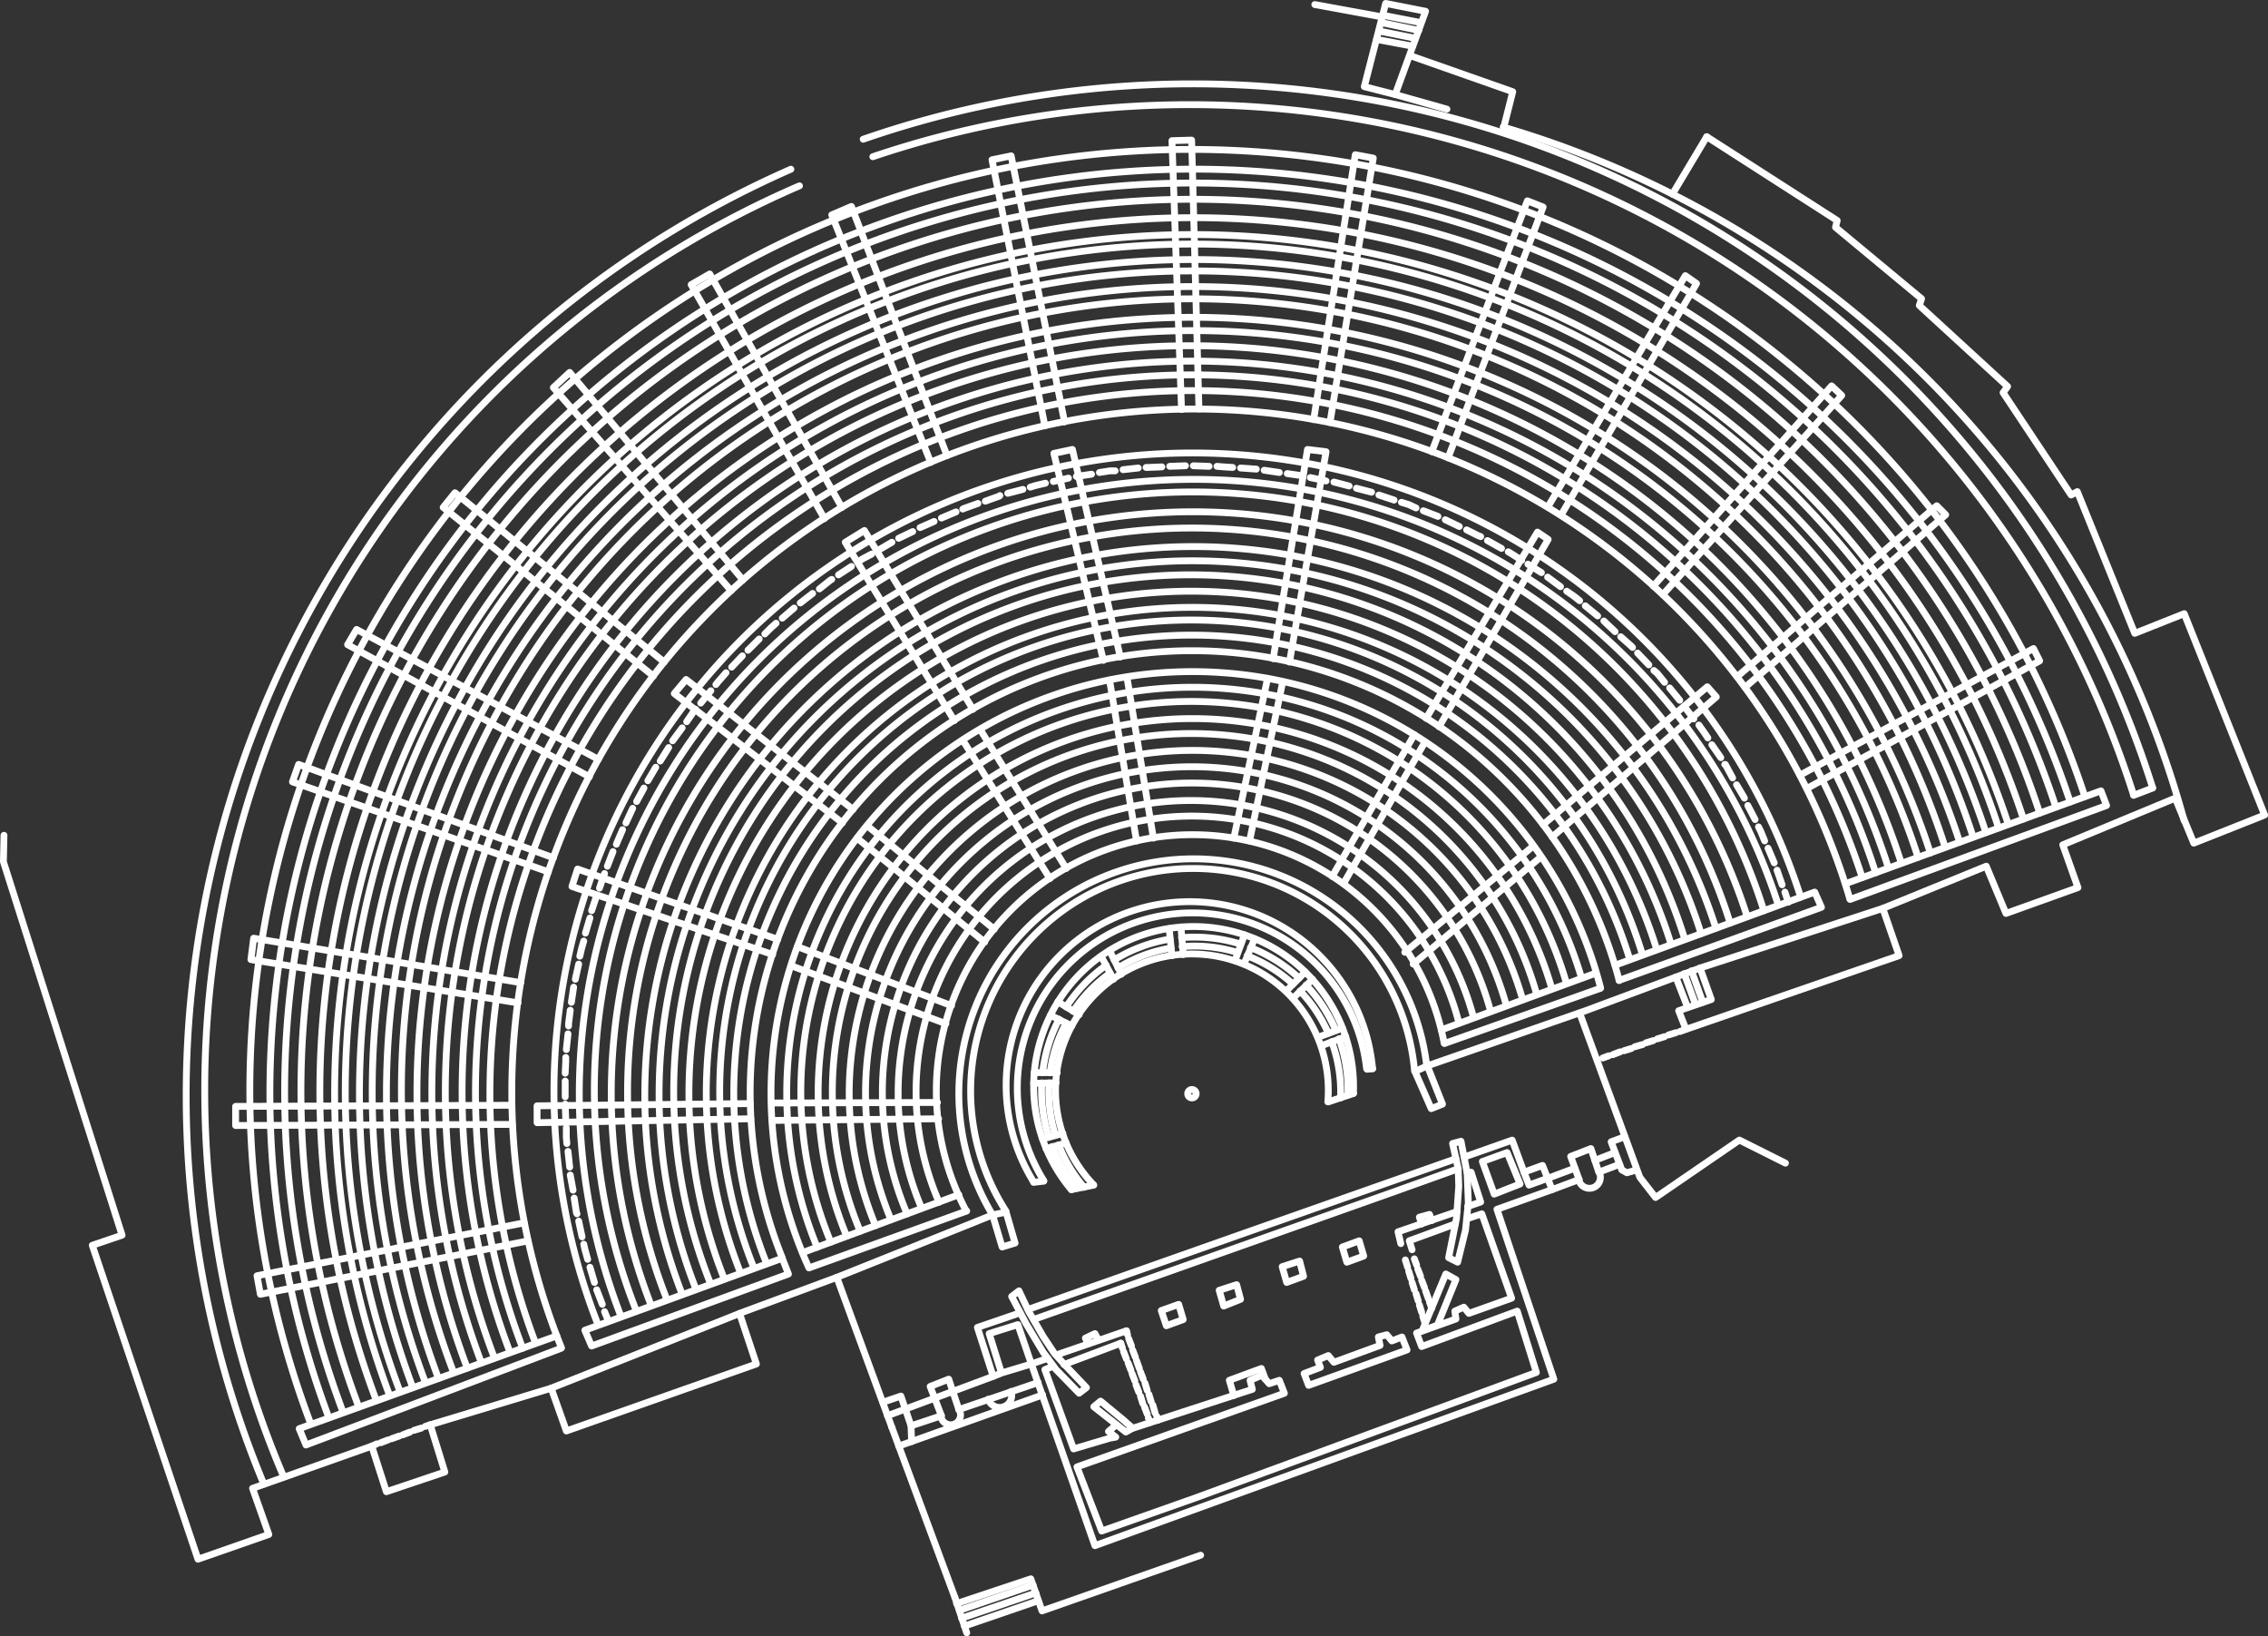 <?xml version="1.0" encoding="UTF-8"?>
<svg xmlns="http://www.w3.org/2000/svg" xmlns:xlink="http://www.w3.org/1999/xlink" width="165.9" height="119.666" viewBox="0 0 165.9 119.666">
  <rect x="0" y="0" width="165.9" height="119.666" fill="#333333" stroke="none"/>
  <defs>
    <clipPath id="a">
      <rect width="165.9" height="119.666" fill="none" stroke="#fff" stroke-width="1"></rect>
    </clipPath>
  </defs>
  <line y1="0.165" x2="0.37" transform="translate(27.193 105.594)" fill="none" stroke="#fff" stroke-linecap="round" stroke-linejoin="round" stroke-width="0.5"></line>
  <line y1="0.206" x2="0.535" transform="translate(27.851 105.307)" fill="none" stroke="#fff" stroke-linecap="round" stroke-linejoin="round" stroke-width="0.5"></line>
  <line y1="0.206" x2="0.576" transform="translate(28.633 105.019)" fill="none" stroke="#fff" stroke-linecap="round" stroke-linejoin="round" stroke-width="0.5"></line>
  <line y1="0.206" x2="0.535" transform="translate(29.455 104.731)" fill="none" stroke="#fff" stroke-linecap="round" stroke-linejoin="round" stroke-width="0.5"></line>
  <line y1="0.165" x2="0.535" transform="translate(30.278 104.443)" fill="none" stroke="#fff" stroke-linecap="round" stroke-linejoin="round" stroke-width="0.5"></line>
  <line y1="0.123" x2="0.37" transform="translate(31.101 104.197)" fill="none" stroke="#fff" stroke-linecap="round" stroke-linejoin="round" stroke-width="0.5"></line>
  <path d="M41.055,98.6,22.38,105.677l-.494-1.193L40.726,97.7" fill="none" stroke="#fff" stroke-linecap="round" stroke-linejoin="round" stroke-width="0.5"></path>
  <g clip-path="url(#a)">
    <path d="M61.211,93.419l-7.116,2.633,1.234,3.7-13.9,4.9-1.11-3.127L31.471,104.2l1.069,3.455-4.277,1.44-1.07-3.332-8.72,3.085,1.192,3.373-5.182,1.81L6.749,91.074l2.18-.74L.25,63.021l.041-1.933" fill="none" stroke="#fff" stroke-linecap="round" stroke-linejoin="round" stroke-width="0.5"></path>
  </g>
  <line y1="5.43" x2="13.698" transform="translate(40.315 96.093)" fill="none" stroke="#fff" stroke-linecap="round" stroke-linejoin="round" stroke-width="0.5"></line>
  <path d="M42.7,90.992l.082.37.206.741" fill="none" stroke="#fff" stroke-linecap="round" stroke-linejoin="round" stroke-width="0.5"></path>
  <line x2="0.329" y2="1.111" transform="translate(43.153 92.679)" fill="none" stroke="#fff" stroke-linecap="round" stroke-linejoin="round" stroke-width="0.5"></line>
  <line x2="0.411" y2="1.069" transform="translate(43.646 94.324)" fill="none" stroke="#fff" stroke-linecap="round" stroke-linejoin="round" stroke-width="0.5"></line>
  <line x2="0.288" y2="0.699" transform="translate(44.222 95.928)" fill="none" stroke="#fff" stroke-linecap="round" stroke-linejoin="round" stroke-width="0.5"></line>
  <path d="M42.783,97.286l14.438-5.265.453,1.152-14.4,5.265-.494-1.152" fill="none" stroke="#fff" stroke-linecap="round" stroke-linejoin="round" stroke-width="0.5"></path>
  <path d="M79.6,98.273l-.206-.411.7-.329.246.452" fill="none" stroke="#fff" stroke-linecap="round" stroke-linejoin="round" stroke-width="0.5"></path>
  <line x2="0.082" y2="0.288" transform="translate(82.395 97.327)" fill="none" stroke="#fff" stroke-linecap="round" stroke-linejoin="round" stroke-width="0.5"></line>
  <line x1="4.031" y1="10.983" transform="translate(61.211 93.419)" fill="none" stroke="#fff" stroke-linecap="round" stroke-linejoin="round" stroke-width="0.5"></line>
  <g clip-path="url(#a)">
    <line x1="0.864" y1="2.591" transform="translate(69.849 116.825)" fill="none" stroke="#fff" stroke-linecap="round" stroke-linejoin="round" stroke-width="0.5"></line>
  </g>
  <line x1="4.607" y1="12.423" transform="translate(65.242 104.402)" fill="none" stroke="#fff" stroke-linecap="round" stroke-linejoin="round" stroke-width="0.5"></line>
  <path d="M77.048,99.918l-.617.247,2.1,5.8,2.632-.782.453-.082-.535-.411.576-.494" fill="none" stroke="#fff" stroke-linecap="round" stroke-linejoin="round" stroke-width="0.5"></path>
  <line y1="1.769" x2="5.142" transform="translate(77.253 97.327)" fill="none" stroke="#fff" stroke-linecap="round" stroke-linejoin="round" stroke-width="0.5"></line>
  <line y1="1.563" x2="4.155" transform="translate(77.829 98.232)" fill="none" stroke="#fff" stroke-linecap="round" stroke-linejoin="round" stroke-width="0.5"></line>
  <path d="M74.621,96.011,71.495,97.08l1.152,3.579" fill="none" stroke="#fff" stroke-linecap="round" stroke-linejoin="round" stroke-width="0.5"></path>
  <path d="M64.913,103.538l7.733-2.879.617-.247,2.18-.658-.987-2.88-2.1.658.9,2.88" fill="none" stroke="#fff" stroke-linecap="round" stroke-linejoin="round" stroke-width="0.5"></path>
  <line y1="0.74" x2="2.221" transform="translate(66.641 103.539)" fill="none" stroke="#fff" stroke-linecap="round" stroke-linejoin="round" stroke-width="0.5"></line>
  <line y1="1.974" x2="5.8" transform="translate(70.137 101.112)" fill="none" stroke="#fff" stroke-linecap="round" stroke-linejoin="round" stroke-width="0.5"></line>
  <line x1="10.53" y2="3.743" transform="translate(65.736 102.016)" fill="none" stroke="#fff" stroke-linecap="round" stroke-linejoin="round" stroke-width="0.5"></line>
  <path d="M64.584,102.551,65.9,102.1l.741,2.18.041,1.151" fill="none" stroke="#fff" stroke-linecap="round" stroke-linejoin="round" stroke-width="0.5"></path>
  <line y1="1.851" x2="5.389" transform="translate(70.178 115.92)" fill="none" stroke="#fff" stroke-linecap="round" stroke-linejoin="round" stroke-width="0.5"></line>
  <line y1="1.851" x2="5.43" transform="translate(70.343 116.495)" fill="none" stroke="#fff" stroke-linecap="round" stroke-linejoin="round" stroke-width="0.5"></line>
  <g clip-path="url(#a)">
    <line y1="1.851" x2="5.389" transform="translate(70.548 117.071)" fill="none" stroke="#fff" stroke-linecap="round" stroke-linejoin="round" stroke-width="0.5"></line>
  </g>
  <path d="M68.862,103.538l-.823-2.139,1.358-.535.74,2.222" fill="none" stroke="#fff" stroke-linecap="round" stroke-linejoin="round" stroke-width="0.5"></path>
  <g clip-path="url(#a)">
    <path d="M72.285,102.331a.884.884,0,0,0,1.675-.567" fill="none" stroke="#fff" stroke-linecap="round" stroke-linejoin="round" stroke-width="0.5"></path>
    <path d="M68.821,103.5a.72.72,0,1,0,1.3-.445" fill="none" stroke="#fff" stroke-linecap="round" stroke-linejoin="round" stroke-width="0.5"></path>
    <path d="M74.538,94.406,74,94.817l1.07,2.016,1.234,2.057.946,1.275,1.686,1.727.535-.411L77.87,99.8l-.741-.823-.822-1.234-1.07-1.851-.7-1.481" fill="none" stroke="#fff" stroke-linecap="round" stroke-linejoin="round" stroke-width="0.5"></path>
    <line x2="0.123" y2="0.37" transform="translate(81.984 98.232)" fill="none" stroke="#fff" stroke-linecap="round" stroke-linejoin="round" stroke-width="0.5"></line>
    <line x2="0.206" y2="0.535" transform="translate(82.189 98.849)" fill="none" stroke="#fff" stroke-linecap="round" stroke-linejoin="round" stroke-width="0.5"></line>
    <line x2="0.206" y2="0.535" transform="translate(82.518 99.672)" fill="none" stroke="#fff" stroke-linecap="round" stroke-linejoin="round" stroke-width="0.5"></line>
    <line x2="0.206" y2="0.535" transform="translate(82.806 100.453)" fill="none" stroke="#fff" stroke-linecap="round" stroke-linejoin="round" stroke-width="0.5"></line>
    <line x2="0.206" y2="0.535" transform="translate(83.094 101.276)" fill="none" stroke="#fff" stroke-linecap="round" stroke-linejoin="round" stroke-width="0.5"></line>
    <line x2="0.165" y2="0.535" transform="translate(83.423 102.099)" fill="none" stroke="#fff" stroke-linecap="round" stroke-linejoin="round" stroke-width="0.5"></line>
    <line x2="0.206" y2="0.535" transform="translate(83.711 102.88)" fill="none" stroke="#fff" stroke-linecap="round" stroke-linejoin="round" stroke-width="0.5"></line>
    <line x2="0.123" y2="0.329" transform="translate(83.999 103.703)" fill="none" stroke="#fff" stroke-linecap="round" stroke-linejoin="round" stroke-width="0.5"></line>
    <line x2="0.206" y2="0.535" transform="translate(82.56 97.903)" fill="none" stroke="#fff" stroke-linecap="round" stroke-linejoin="round" stroke-width="0.5"></line>
    <line x2="0.206" y2="0.535" transform="translate(82.847 98.726)" fill="none" stroke="#fff" stroke-linecap="round" stroke-linejoin="round" stroke-width="0.5"></line>
    <line x2="0.206" y2="0.576" transform="translate(83.135 99.507)" fill="none" stroke="#fff" stroke-linecap="round" stroke-linejoin="round" stroke-width="0.5"></line>
    <line x2="0.206" y2="0.535" transform="translate(83.423 100.33)" fill="none" stroke="#fff" stroke-linecap="round" stroke-linejoin="round" stroke-width="0.5"></line>
    <line x2="0.165" y2="0.535" transform="translate(83.752 101.152)" fill="none" stroke="#fff" stroke-linecap="round" stroke-linejoin="round" stroke-width="0.5"></line>
    <line x2="0.165" y2="0.535" transform="translate(84.04 101.975)" fill="none" stroke="#fff" stroke-linecap="round" stroke-linejoin="round" stroke-width="0.5"></line>
    <line x2="0.165" y2="0.576" transform="translate(84.328 102.757)" fill="none" stroke="#fff" stroke-linecap="round" stroke-linejoin="round" stroke-width="0.5"></line>
    <line x2="0.082" y2="0.288" transform="translate(84.616 103.579)" fill="none" stroke="#fff" stroke-linecap="round" stroke-linejoin="round" stroke-width="0.5"></line>
    <path d="M80.009,102.88l.494-.411,1.645,1.357.7.617-.493.288-2.345-1.851" fill="none" stroke="#fff" stroke-linecap="round" stroke-linejoin="round" stroke-width="0.5"></path>
    <path d="M57.852,12.376A73.98,73.98,0,0,0,19.3,108.541" fill="none" stroke="#fff" stroke-linecap="round" stroke-linejoin="round" stroke-width="0.5"></path>
    <line y1="0.329" x2="1.645" transform="translate(78.364 86.673)" fill="none" stroke="#fff" stroke-linecap="round" stroke-linejoin="round" stroke-width="0.5"></line>
    <line y1="0.082" x2="0.74" transform="translate(75.608 86.385)" fill="none" stroke="#fff" stroke-linecap="round" stroke-linejoin="round" stroke-width="0.5"></line>
    <line y1="4.566" x2="11.394" transform="translate(61.211 88.853)" fill="none" stroke="#fff" stroke-linecap="round" stroke-linejoin="round" stroke-width="0.5"></line>
    <path d="M72.605,88.853l.7,2.345.946-.288-.658-2.263-.987.206" fill="none" stroke="#fff" stroke-linecap="round" stroke-linejoin="round" stroke-width="0.5"></path>
    <line y1="0.411" x2="1.481" transform="translate(76.266 82.889)" fill="none" stroke="#fff" stroke-linecap="round" stroke-linejoin="round" stroke-width="0.5"></line>
    <line y1="0.411" x2="1.481" transform="translate(76.513 83.589)" fill="none" stroke="#fff" stroke-linecap="round" stroke-linejoin="round" stroke-width="0.5"></line>
    <path d="M77.442,83.73a10.693,10.693,0,0,0,1.858,3.1" fill="none" stroke="#fff" stroke-linecap="round" stroke-linejoin="round" stroke-width="0.5"></path>
    <path d="M76.966,83.856a11.208,11.208,0,0,0,1.808,3.052" fill="none" stroke="#fff" stroke-linecap="round" stroke-linejoin="round" stroke-width="0.5"></path>
    <line x2="1.687" transform="translate(75.649 78.446)" fill="none" stroke="#fff" stroke-linecap="round" stroke-linejoin="round" stroke-width="0.5"></line>
    <line y1="0.041" x2="1.645" transform="translate(75.608 79.187)" fill="none" stroke="#fff" stroke-linecap="round" stroke-linejoin="round" stroke-width="0.5"></line>
    <path d="M76.2,79.2a11.2,11.2,0,0,0,.52,3.958" fill="none" stroke="#fff" stroke-linecap="round" stroke-linejoin="round" stroke-width="0.5"></path>
    <path d="M76.739,79.2a10.652,10.652,0,0,0,.463,3.837" fill="none" stroke="#fff" stroke-linecap="round" stroke-linejoin="round" stroke-width="0.5"></path>
    <line x2="1.563" y2="0.946" transform="translate(77.377 73.264)" fill="none" stroke="#fff" stroke-linecap="round" stroke-linejoin="round" stroke-width="0.5"></line>
    <line x2="1.563" y2="0.782" transform="translate(76.842 74.251)" fill="none" stroke="#fff" stroke-linecap="round" stroke-linejoin="round" stroke-width="0.5"></line>
    <path d="M77.464,74.541a11.209,11.209,0,0,0-1.2,3.9" fill="none" stroke="#fff" stroke-linecap="round" stroke-linejoin="round" stroke-width="0.5"></path>
    <path d="M77.982,74.828a10.669,10.669,0,0,0-1.17,3.629" fill="none" stroke="#fff" stroke-linecap="round" stroke-linejoin="round" stroke-width="0.5"></path>
    <line x2="0.864" y2="1.728" transform="translate(81.161 69.52)" fill="none" stroke="#fff" stroke-linecap="round" stroke-linejoin="round" stroke-width="0.5"></line>
    <line x2="0.905" y2="1.686" transform="translate(80.544 69.932)" fill="none" stroke="#fff" stroke-linecap="round" stroke-linejoin="round" stroke-width="0.5"></line>
    <path d="M80.916,70.593a11.222,11.222,0,0,0-2.926,3.046" fill="none" stroke="#fff" stroke-linecap="round" stroke-linejoin="round" stroke-width="0.5"></path>
    <path d="M81.2,71.169a10.662,10.662,0,0,0-2.7,2.794" fill="none" stroke="#fff" stroke-linecap="round" stroke-linejoin="round" stroke-width="0.5"></path>
    <path d="M85.585,68.68A11.2,11.2,0,0,0,81.5,70.207" fill="none" stroke="#fff" stroke-linecap="round" stroke-linejoin="round" stroke-width="0.5"></path>
    <line y1="4.155" x2="11.518" transform="translate(59.195 88.565)" fill="none" stroke="#fff" stroke-linecap="round" stroke-linejoin="round" stroke-width="0.5"></line>
    <line y1="4.237" x2="11.435" transform="translate(58.702 87.372)" fill="none" stroke="#fff" stroke-linecap="round" stroke-linejoin="round" stroke-width="0.5"></line>
    <line y1="0.041" x2="12.135" transform="translate(56.439 80.627)" fill="none" stroke="#fff" stroke-linecap="round" stroke-linejoin="round" stroke-width="0.5"></line>
    <line y1="0.123" x2="12.176" transform="translate(56.48 81.82)" fill="none" stroke="#fff" stroke-linecap="round" stroke-linejoin="round" stroke-width="0.5"></line>
    <line x2="11.271" y2="4.319" transform="translate(58.331 69.232)" fill="none" stroke="#fff" stroke-linecap="round" stroke-linejoin="round" stroke-width="0.5"></line>
    <line x2="11.312" y2="4.237" transform="translate(57.879 70.631)" fill="none" stroke="#fff" stroke-linecap="round" stroke-linejoin="round" stroke-width="0.5"></line>
    <line x2="9.296" y2="7.569" transform="translate(63.432 60.389)" fill="none" stroke="#fff" stroke-linecap="round" stroke-linejoin="round" stroke-width="0.5"></line>
    <line x2="9.337" y2="7.61" transform="translate(62.692 61.293)" fill="none" stroke="#fff" stroke-linecap="round" stroke-linejoin="round" stroke-width="0.5"></line>
    <line x2="6.294" y2="10.16" transform="translate(71.7 53.354)" fill="none" stroke="#fff" stroke-linecap="round" stroke-linejoin="round" stroke-width="0.5"></line>
    <line x2="6.376" y2="10.119" transform="translate(70.425 54.136)" fill="none" stroke="#fff" stroke-linecap="round" stroke-linejoin="round" stroke-width="0.5"></line>
    <line x2="1.933" y2="11.764" transform="translate(82.436 49.529)" fill="none" stroke="#fff" stroke-linecap="round" stroke-linejoin="round" stroke-width="0.5"></line>
    <line x2="1.974" y2="11.764" transform="translate(81.161 49.735)" fill="none" stroke="#fff" stroke-linecap="round" stroke-linejoin="round" stroke-width="0.5"></line>
    <path d="M58.478,13.591a72.045,72.045,0,0,0-37.723,94.422" fill="none" stroke="#fff" stroke-linecap="round" stroke-linejoin="round" stroke-width="0.5"></path>
    <path d="M84.986,34.145l-1.028.041h-.124" fill="none" stroke="#fff" stroke-linecap="round" stroke-linejoin="round" stroke-width="0.5"></path>
    <line x1="1.111" y2="0.123" transform="translate(82.148 34.227)" fill="none" stroke="#fff" stroke-linecap="round" stroke-linejoin="round" stroke-width="0.5"></line>
    <path d="M81.572,34.433H81.2l-.782.123" fill="none" stroke="#fff" stroke-linecap="round" stroke-linejoin="round" stroke-width="0.5"></path>
    <line x1="1.111" y2="0.165" transform="translate(78.734 34.68)" fill="none" stroke="#fff" stroke-linecap="round" stroke-linejoin="round" stroke-width="0.5"></line>
    <line x1="1.111" y2="0.247" transform="translate(77.047 34.968)" fill="none" stroke="#fff" stroke-linecap="round" stroke-linejoin="round" stroke-width="0.5"></line>
    <path d="M76.472,35.338l-.7.165-.412.123" fill="none" stroke="#fff" stroke-linecap="round" stroke-linejoin="round" stroke-width="0.5"></path>
    <line x1="1.111" y2="0.288" transform="translate(73.715 35.79)" fill="none" stroke="#fff" stroke-linecap="round" stroke-linejoin="round" stroke-width="0.5"></line>
    <path d="M73.14,36.243l-.041.041-1.028.37" fill="none" stroke="#fff" stroke-linecap="round" stroke-linejoin="round" stroke-width="0.5"></path>
    <path d="M71.535,36.819l-1.028.37-.083.041" fill="none" stroke="#fff" stroke-linecap="round" stroke-linejoin="round" stroke-width="0.5"></path>
    <line x1="1.069" y2="0.452" transform="translate(68.862 37.436)" fill="none" stroke="#fff" stroke-linecap="round" stroke-linejoin="round" stroke-width="0.5"></line>
    <path d="M68.327,38.135l-.37.165-.658.287" fill="none" stroke="#fff" stroke-linecap="round" stroke-linejoin="round" stroke-width="0.5"></path>
    <line x1="1.028" y2="0.494" transform="translate(65.736 38.875)" fill="none" stroke="#fff" stroke-linecap="round" stroke-linejoin="round" stroke-width="0.5"></line>
    <line x1="0.987" y2="0.576" transform="translate(64.255 39.657)" fill="none" stroke="#fff" stroke-linecap="round" stroke-linejoin="round" stroke-width="0.5"></line>
    <path d="M63.761,40.521l-.7.37-.288.206" fill="none" stroke="#fff" stroke-linecap="round" stroke-linejoin="round" stroke-width="0.5"></path>
    <line x1="0.946" y2="0.617" transform="translate(61.334 41.426)" fill="none" stroke="#fff" stroke-linecap="round" stroke-linejoin="round" stroke-width="0.5"></line>
    <path d="M60.841,42.372l-.082.041-.823.658" fill="none" stroke="#fff" stroke-linecap="round" stroke-linejoin="round" stroke-width="0.5"></path>
    <line x1="0.905" y2="0.699" transform="translate(58.537 43.4)" fill="none" stroke="#fff" stroke-linecap="round" stroke-linejoin="round" stroke-width="0.5"></line>
    <line x1="0.864" y2="0.74" transform="translate(57.221 44.469)" fill="none" stroke="#fff" stroke-linecap="round" stroke-linejoin="round" stroke-width="0.5"></line>
    <path d="M56.768,45.58l-.37.329-.453.453" fill="none" stroke="#fff" stroke-linecap="round" stroke-linejoin="round" stroke-width="0.5"></path>
    <line x1="0.823" y2="0.823" transform="translate(54.711 46.732)" fill="none" stroke="#fff" stroke-linecap="round" stroke-linejoin="round" stroke-width="0.5"></line>
    <line x1="0.782" y2="0.823" transform="translate(53.518 47.966)" fill="none" stroke="#fff" stroke-linecap="round" stroke-linejoin="round" stroke-width="0.5"></line>
    <path d="M53.107,49.2l-.576.658-.164.206" fill="none" stroke="#fff" stroke-linecap="round" stroke-linejoin="round" stroke-width="0.5"></path>
    <line x1="0.74" y2="0.905" transform="translate(51.257 50.516)" fill="none" stroke="#fff" stroke-linecap="round" stroke-linejoin="round" stroke-width="0.5"></line>
    <path d="M50.886,51.874,50.763,52l-.535.782" fill="none" stroke="#fff" stroke-linecap="round" stroke-linejoin="round" stroke-width="0.5"></path>
    <line x1="0.699" y2="0.946" transform="translate(49.2 53.231)" fill="none" stroke="#fff" stroke-linecap="round" stroke-linejoin="round" stroke-width="0.5"></line>
    <line x1="0.617" y2="0.987" transform="translate(48.295 54.671)" fill="none" stroke="#fff" stroke-linecap="round" stroke-linejoin="round" stroke-width="0.5"></line>
    <path d="M47.966,56.111l-.288.494-.288.493" fill="none" stroke="#fff" stroke-linecap="round" stroke-linejoin="round" stroke-width="0.5"></path>
    <line x1="0.535" y2="0.987" transform="translate(46.567 57.632)" fill="none" stroke="#fff" stroke-linecap="round" stroke-linejoin="round" stroke-width="0.5"></line>
    <line x1="0.494" y2="1.069" transform="translate(45.785 59.113)" fill="none" stroke="#fff" stroke-linecap="round" stroke-linejoin="round" stroke-width="0.5"></line>
    <path d="M45.539,60.676l-.37.864-.082.205" fill="none" stroke="#fff" stroke-linecap="round" stroke-linejoin="round" stroke-width="0.5"></path>
    <line x1="0.411" y2="1.069" transform="translate(44.428 62.281)" fill="none" stroke="#fff" stroke-linecap="round" stroke-linejoin="round" stroke-width="0.5"></line>
    <path d="M44.222,63.885l-.082.206-.288.863" fill="none" stroke="#fff" stroke-linecap="round" stroke-linejoin="round" stroke-width="0.5"></path>
    <line x1="0.37" y2="1.111" transform="translate(43.277 65.489)" fill="none" stroke="#fff" stroke-linecap="round" stroke-linejoin="round" stroke-width="0.5"></line>
    <line x1="0.329" y2="1.111" transform="translate(42.824 67.134)" fill="none" stroke="#fff" stroke-linecap="round" stroke-linejoin="round" stroke-width="0.5"></line>
    <path d="M42.7,68.821l-.165.576-.123.535" fill="none" stroke="#fff" stroke-linecap="round" stroke-linejoin="round" stroke-width="0.5"></path>
    <line x1="0.247" y2="1.111" transform="translate(42.083 70.507)" fill="none" stroke="#fff" stroke-linecap="round" stroke-linejoin="round" stroke-width="0.5"></line>
    <line x1="0.165" y2="1.111" transform="translate(41.795 72.194)" fill="none" stroke="#fff" stroke-linecap="round" stroke-linejoin="round" stroke-width="0.5"></line>
    <path d="M41.713,73.881l-.123.987v.165" fill="none" stroke="#fff" stroke-linecap="round" stroke-linejoin="round" stroke-width="0.5"></path>
    <line x1="0.123" y2="1.152" transform="translate(41.426 75.608)" fill="none" stroke="#fff" stroke-linecap="round" stroke-linejoin="round" stroke-width="0.5"></line>
    <path d="M41.384,77.336v.288l-.041.864" fill="none" stroke="#fff" stroke-linecap="round" stroke-linejoin="round" stroke-width="0.5"></path>
    <line y2="1.152" transform="translate(41.343 79.063)" fill="none" stroke="#fff" stroke-linecap="round" stroke-linejoin="round" stroke-width="0.5"></line>
    <line x2="0.041" y2="1.152" transform="translate(41.343 80.75)" fill="none" stroke="#fff" stroke-linecap="round" stroke-linejoin="round" stroke-width="0.5"></line>
    <path d="M41.425,82.478v.7l.041.453" fill="none" stroke="#fff" stroke-linecap="round" stroke-linejoin="round" stroke-width="0.5"></path>
    <line x2="0.123" y2="1.152" transform="translate(41.549 84.205)" fill="none" stroke="#fff" stroke-linecap="round" stroke-linejoin="round" stroke-width="0.5"></line>
    <line x2="0.206" y2="1.111" transform="translate(41.713 85.933)" fill="none" stroke="#fff" stroke-linecap="round" stroke-linejoin="round" stroke-width="0.5"></line>
    <path d="M42,87.619l.165,1.069.041.083" fill="none" stroke="#fff" stroke-linecap="round" stroke-linejoin="round" stroke-width="0.5"></path>
    <line x2="0.247" y2="1.152" transform="translate(42.33 89.306)" fill="none" stroke="#fff" stroke-linecap="round" stroke-linejoin="round" stroke-width="0.5"></line>
    <path d="M54.917,81.819l-15.631.288V80.873l15.59-.165" fill="none" stroke="#fff" stroke-linecap="round" stroke-linejoin="round" stroke-width="0.5"></path>
    <path d="M56.522,69.808,41.837,64.831l.411-1.275L56.892,68.7" fill="none" stroke="#fff" stroke-linecap="round" stroke-linejoin="round" stroke-width="0.5"></path>
    <path d="M61.622,60.183l-12.3-9.461.864-1.028L62.4,59.2" fill="none" stroke="#fff" stroke-linecap="round" stroke-linejoin="round" stroke-width="0.5"></path>
    <path d="M69.808,52.7l-7.98-13.04,1.4-.863,7.938,13.08" fill="none" stroke="#fff" stroke-linecap="round" stroke-linejoin="round" stroke-width="0.5"></path>
    <path d="M80.708,48.295l-3.62-15.137,1.358-.288,3.5,15.178" fill="none" stroke="#fff" stroke-linecap="round" stroke-linejoin="round" stroke-width="0.5"></path>
    <path d="M76.43,31.142,72.563,11.686l1.4-.288L77.87,30.854" fill="none" stroke="#fff" stroke-linecap="round" stroke-linejoin="round" stroke-width="0.5"></path>
    <path d="M68.08,33.816l-7.24-18.1,1.44-.617,6.993,18.222" fill="none" stroke="#fff" stroke-linecap="round" stroke-linejoin="round" stroke-width="0.5"></path>
    <path d="M60.306,37.929,50.557,20.817l1.358-.781,9.666,17.07" fill="none" stroke="#fff" stroke-linecap="round" stroke-linejoin="round" stroke-width="0.5"></path>
    <path d="M53.478,43.194l-13-14.849,1.192-1.111,12.67,15.178" fill="none" stroke="#fff" stroke-linecap="round" stroke-linejoin="round" stroke-width="0.5"></path>
    <path d="M47.8,49.447,32.417,37.107l.864-1.07,15.3,12.382" fill="none" stroke="#fff" stroke-linecap="round" stroke-linejoin="round" stroke-width="0.5"></path>
    <path d="M43.77,55.535l-17.688-9.5-.658,1.111L43.112,56.81" fill="none" stroke="#fff" stroke-linecap="round" stroke-linejoin="round" stroke-width="0.5"></path>
    <path d="M40.479,62.733,21.845,55.905l-.452,1.275,18.716,6.581" fill="none" stroke="#fff" stroke-linecap="round" stroke-linejoin="round" stroke-width="0.5"></path>
    <path d="M38.093,71.865l-19.539-3.25-.2,1.563,19.538,3.168" fill="none" stroke="#fff" stroke-linecap="round" stroke-linejoin="round" stroke-width="0.5"></path>
    <path d="M37.435,80.832l-20.2.082v1.4l20.238-.082" fill="none" stroke="#fff" stroke-linecap="round" stroke-linejoin="round" stroke-width="0.5"></path>
    <path d="M38.34,89.429,18.8,93.3l.247,1.357,19.58-3.908" fill="none" stroke="#fff" stroke-linecap="round" stroke-linejoin="round" stroke-width="0.5"></path>
    <line y1="0.535" x2="1.399" transform="translate(156.066 57.632)" fill="none" stroke="#fff" stroke-linecap="round" stroke-linejoin="round" stroke-width="0.5"></line>
    <path d="M115.549,74.086l4.4,12.011,1.152,1.481,6.129-4.2,3.373,1.687" fill="none" stroke="#fff" stroke-linecap="round" stroke-linejoin="round" stroke-width="0.5"></path>
    <path d="M95.393,100.453l.329.864,7.2-2.592-.371-.946-.74.288-.37-.452-.617.164.123.617L97.573,99.63l-.411-.493-.782.329.206.535-1.193.452" fill="none" stroke="#fff" stroke-linecap="round" stroke-linejoin="round" stroke-width="0.5"></path>
    <path d="M107.281,89.141l1.111-.37,2.18,6.17-3.126,1.111-.371-.453-.658.288.082.576-2.879,1.028.37.987,6.993-2.591,1.4,4.484-24.928,9.173-6.869,2.426-1.81-4.689L91.4,102.8l2.551-.905-.371-.947-.74.247-.535-.617-.864.37.165.659-8.844,2.879" fill="none" stroke="#fff" stroke-linecap="round" stroke-linejoin="round" stroke-width="0.5"></path>
    <path d="M90.252,102.057l-.329-1.111,2.345-.863.288.781" fill="none" stroke="#fff" stroke-linecap="round" stroke-linejoin="round" stroke-width="0.5"></path>
    <path d="M76.636,99.342l-1.193.411,4.648,13.287,19.5-7.075,14.068-5.1L109.5,88.441,113.533,87l-.7-1.769-1.357.494.37.946,1.357-.494" fill="none" stroke="#fff" stroke-linecap="round" stroke-linejoin="round" stroke-width="0.5"></path>
    <path d="M111.477,85.727l-.864-2.345-3.5,1.234" fill="none" stroke="#fff" stroke-linecap="round" stroke-linejoin="round" stroke-width="0.5"></path>
    <path d="M108.433,84.946l.864,2.386,1.892-.741-.946-2.3-1.81.658" fill="none" stroke="#fff" stroke-linecap="round" stroke-linejoin="round" stroke-width="0.5"></path>
    <path d="M103.291,91.4l-.206-.658,3.373-1.234" fill="none" stroke="#fff" stroke-linecap="round" stroke-linejoin="round" stroke-width="0.5"></path>
    <path d="M102.468,90.951l-.206-.864,4.319-1.481" fill="none" stroke="#fff" stroke-linecap="round" stroke-linejoin="round" stroke-width="0.5"></path>
    <line x2="0.165" y2="0.535" transform="translate(102.798 92.144)" fill="none" stroke="#fff" stroke-linecap="round" stroke-linejoin="round" stroke-width="0.5"></line>
    <line x2="0.165" y2="0.535" transform="translate(103.044 92.967)" fill="none" stroke="#fff" stroke-linecap="round" stroke-linejoin="round" stroke-width="0.5"></line>
    <line x2="0.165" y2="0.535" transform="translate(103.291 93.789)" fill="none" stroke="#fff" stroke-linecap="round" stroke-linejoin="round" stroke-width="0.5"></line>
    <line x2="0.165" y2="0.535" transform="translate(103.579 94.612)" fill="none" stroke="#fff" stroke-linecap="round" stroke-linejoin="round" stroke-width="0.5"></line>
    <line x2="0.165" y2="0.535" transform="translate(103.826 95.435)" fill="none" stroke="#fff" stroke-linecap="round" stroke-linejoin="round" stroke-width="0.5"></line>
    <line x2="0.165" y2="0.535" transform="translate(104.073 96.257)" fill="none" stroke="#fff" stroke-linecap="round" stroke-linejoin="round" stroke-width="0.5"></line>
    <line x2="0.165" y2="0.452" transform="translate(103.456 92.062)" fill="none" stroke="#fff" stroke-linecap="round" stroke-linejoin="round" stroke-width="0.5"></line>
    <line x2="0.206" y2="0.535" transform="translate(103.702 92.802)" fill="none" stroke="#fff" stroke-linecap="round" stroke-linejoin="round" stroke-width="0.5"></line>
    <line x2="0.206" y2="0.535" transform="translate(103.99 93.625)" fill="none" stroke="#fff" stroke-linecap="round" stroke-linejoin="round" stroke-width="0.5"></line>
    <line x2="0.206" y2="0.576" transform="translate(104.278 94.406)" fill="none" stroke="#fff" stroke-linecap="round" stroke-linejoin="round" stroke-width="0.5"></line>
    <line x2="0.165" y2="0.452" transform="translate(104.566 95.229)" fill="none" stroke="#fff" stroke-linecap="round" stroke-linejoin="round" stroke-width="0.5"></line>
    <path d="M106.5,84.74,91.65,89.964,75.2,95.764" fill="none" stroke="#fff" stroke-linecap="round" stroke-linejoin="round" stroke-width="0.5"></path>
    <path d="M75.608,96.5l26.12-9.255,4.936-1.769" fill="none" stroke="#fff" stroke-linecap="round" stroke-linejoin="round" stroke-width="0.5"></path>
    <path d="M84.945,95.846l.37,1.111,1.234-.453-.329-1.11-1.275.452" fill="none" stroke="#fff" stroke-linecap="round" stroke-linejoin="round" stroke-width="0.5"></path>
    <path d="M89.182,94.365l.329,1.152,1.234-.494-.288-1.069-1.275.411" fill="none" stroke="#fff" stroke-linecap="round" stroke-linejoin="round" stroke-width="0.5"></path>
    <path d="M93.789,92.638l.329,1.152,1.234-.453-.288-1.11-1.275.411" fill="none" stroke="#fff" stroke-linecap="round" stroke-linejoin="round" stroke-width="0.5"></path>
    <path d="M98.19,91.2l.329,1.111,1.234-.453-.329-1.11L98.19,91.2" fill="none" stroke="#fff" stroke-linecap="round" stroke-linejoin="round" stroke-width="0.5"></path>
    <path d="M69.972,117.277l5.43-1.81.822,2.345,11.6-4.073" fill="none" stroke="#fff" stroke-linecap="round" stroke-linejoin="round" stroke-width="0.5"></path>
    <line y1="0.74" x2="1.974" transform="translate(113.204 85.44)" fill="none" stroke="#fff" stroke-linecap="round" stroke-linejoin="round" stroke-width="0.5"></line>
    <line y1="0.576" x2="1.481" transform="translate(116.66 84.287)" fill="none" stroke="#fff" stroke-linecap="round" stroke-linejoin="round" stroke-width="0.5"></line>
    <line y1="0.74" x2="1.974" transform="translate(113.534 86.262)" fill="none" stroke="#fff" stroke-linecap="round" stroke-linejoin="round" stroke-width="0.5"></line>
    <path d="M115.508,86.262l-.617-1.686L116.372,84l.576,1.727,1.522-.576" fill="none" stroke="#fff" stroke-linecap="round" stroke-linejoin="round" stroke-width="0.5"></path>
    <path d="M115.478,86.25a.8.8,0,1,0,1.474-.554" fill="none" stroke="#fff" stroke-linecap="round" stroke-linejoin="round" stroke-width="0.5"></path>
    <path d="M118.84,83.136l-.987.37.781,2.057.371.206.7-.206" fill="none" stroke="#fff" stroke-linecap="round" stroke-linejoin="round" stroke-width="0.5"></path>
    <path d="M103.99,89.512l-.165-.494.741-.205.164.452" fill="none" stroke="#fff" stroke-linecap="round" stroke-linejoin="round" stroke-width="0.5"></path>
    <path d="M105.759,93.172l-1.728,4.155,1.111-.412,1.357-3.332-.74-.411" fill="none" stroke="#fff" stroke-linecap="round" stroke-linejoin="round" stroke-width="0.5"></path>
    <path d="M106.253,83.629l.411,1.851.041,1.275-.164,2.345-.576,2.879.658.329.576-2.344.206-2.016-.083-2.139-.452-2.345-.617.165" fill="none" stroke="#fff" stroke-linecap="round" stroke-linejoin="round" stroke-width="0.5"></path>
    <path d="M107.363,88.236l.946-.329-.7-2.18-.288.041" fill="none" stroke="#fff" stroke-linecap="round" stroke-linejoin="round" stroke-width="0.5"></path>
    <path d="M97.127,80.577a9.975,9.975,0,1,0-17.14,6.069" fill="none" stroke="#fff" stroke-linecap="round" stroke-linejoin="round" stroke-width="0.5"></path>
    <path d="M99,79.962a11.7,11.7,0,1,0-20.63,7.046" fill="none" stroke="#fff" stroke-linecap="round" stroke-linejoin="round" stroke-width="0.5"></path>
    <path d="M98.059,80.293a10.672,10.672,0,0,0-.647-4.109" fill="none" stroke="#fff" stroke-linecap="round" stroke-linejoin="round" stroke-width="0.5"></path>
    <path d="M98.6,80.085a11.211,11.211,0,0,0-.65-4.118" fill="none" stroke="#fff" stroke-linecap="round" stroke-linejoin="round" stroke-width="0.5"></path>
    <line y1="0.617" x2="1.851" transform="translate(97.162 79.968)" fill="none" stroke="#fff" stroke-linecap="round" stroke-linejoin="round" stroke-width="0.5"></line>
    <path d="M99.962,78.154a12.813,12.813,0,1,0-23.608,8.2" fill="none" stroke="#fff" stroke-linecap="round" stroke-linejoin="round" stroke-width="0.5"></path>
    <path d="M100.4,78.144a13.43,13.43,0,1,0-24.788,8.305" fill="none" stroke="#fff" stroke-linecap="round" stroke-linejoin="round" stroke-width="0.5"></path>
    <line x1="0.411" y2="0.041" transform="translate(100.001 78.158)" fill="none" stroke="#fff" stroke-linecap="round" stroke-linejoin="round" stroke-width="0.5"></line>
    <path d="M87.187,79.68a.308.308,0,1,0,.309.308.309.309,0,0,0-.309-.308" fill="none" stroke="#fff" stroke-linecap="round" stroke-linejoin="round" stroke-width="0.5"></path>
    <path d="M124.845,10l9.543,6.129-.123.494,6.293,5.224-.164.493,6.458,5.924-.329.452L151.5,36.2l.452-.246,4.2,10.365,3.62-1.439,5.882,14.726-5.183,2.057-1.357-3.291-8.227,3.414,1.111,3.126-5.266,1.892-1.439-3.455-7.569,3.085,1.193,3.455-15.59,5.389-.535-1.357,2.386-.823-.823-2.3-8.391,3.127L104.4,77.953" fill="none" stroke="#fff" stroke-linecap="round" stroke-linejoin="round" stroke-width="0.5"></path>
    <line y1="4.36" x2="13.369" transform="translate(124.352 66.435)" fill="none" stroke="#fff" stroke-linecap="round" stroke-linejoin="round" stroke-width="0.5"></line>
    <line x1="0.452" y2="0.165" transform="translate(122.871 75.279)" fill="none" stroke="#fff" stroke-linecap="round" stroke-linejoin="round" stroke-width="0.5"></line>
    <line x1="0.535" y2="0.165" transform="translate(122.048 75.526)" fill="none" stroke="#fff" stroke-linecap="round" stroke-linejoin="round" stroke-width="0.5"></line>
    <line x1="0.535" y2="0.165" transform="translate(121.225 75.814)" fill="none" stroke="#fff" stroke-linecap="round" stroke-linejoin="round" stroke-width="0.5"></line>
    <line x1="0.535" y2="0.165" transform="translate(120.403 76.102)" fill="none" stroke="#fff" stroke-linecap="round" stroke-linejoin="round" stroke-width="0.5"></line>
    <line x1="0.576" y2="0.165" transform="translate(119.58 76.39)" fill="none" stroke="#fff" stroke-linecap="round" stroke-linejoin="round" stroke-width="0.5"></line>
    <line x1="0.535" y2="0.165" transform="translate(118.798 76.678)" fill="none" stroke="#fff" stroke-linecap="round" stroke-linejoin="round" stroke-width="0.5"></line>
    <line x1="0.535" y2="0.206" transform="translate(117.976 76.924)" fill="none" stroke="#fff" stroke-linecap="round" stroke-linejoin="round" stroke-width="0.5"></line>
    <line x1="0.452" y2="0.165" transform="translate(117.236 77.212)" fill="none" stroke="#fff" stroke-linecap="round" stroke-linejoin="round" stroke-width="0.5"></line>
    <line x2="0.864" y2="2.221" transform="translate(122.583 71.454)" fill="none" stroke="#fff" stroke-linecap="round" stroke-linejoin="round" stroke-width="0.5"></line>
    <line x2="0.823" y2="2.262" transform="translate(123.2 71.207)" fill="none" stroke="#fff" stroke-linecap="round" stroke-linejoin="round" stroke-width="0.5"></line>
    <line x2="0.823" y2="2.304" transform="translate(123.735 71.001)" fill="none" stroke="#fff" stroke-linecap="round" stroke-linejoin="round" stroke-width="0.5"></line>
    <path d="M103.473,78.328A16.268,16.268,0,1,0,73.586,88.581" fill="none" stroke="#fff" stroke-linecap="round" stroke-linejoin="round" stroke-width="0.5"></path>
    <path d="M104.362,77.945A17.173,17.173,0,1,0,72.6,88.843" fill="none" stroke="#fff" stroke-linecap="round" stroke-linejoin="round" stroke-width="0.5"></path>
    <path d="M103.5,78.364l1.193,2.715.823-.329-1.111-2.8-.9.411" fill="none" stroke="#fff" stroke-linecap="round" stroke-linejoin="round" stroke-width="0.5"></path>
    <line x2="0.165" y2="2.016" transform="translate(86.385 67.793)" fill="none" stroke="#fff" stroke-linecap="round" stroke-linejoin="round" stroke-width="0.5"></line>
    <line x2="0.206" y2="1.974" transform="translate(85.521 67.916)" fill="none" stroke="#fff" stroke-linecap="round" stroke-linejoin="round" stroke-width="0.5"></line>
    <path d="M85.649,69.335a10.663,10.663,0,0,0-3.871,1.453" fill="none" stroke="#fff" stroke-linecap="round" stroke-linejoin="round" stroke-width="0.5"></path>
    <line x1="0.699" y2="1.892" transform="translate(90.334 68.368)" fill="none" stroke="#fff" stroke-linecap="round" stroke-linejoin="round" stroke-width="0.5"></line>
    <line x1="0.782" y2="1.851" transform="translate(90.992 68.656)" fill="none" stroke="#fff" stroke-linecap="round" stroke-linejoin="round" stroke-width="0.5"></line>
    <path d="M90.759,69.051a11.226,11.226,0,0,0-4.332-.476" fill="none" stroke="#fff" stroke-linecap="round" stroke-linejoin="round" stroke-width="0.5"></path>
    <path d="M90.526,69.661a10.651,10.651,0,0,0-4.054-.43" fill="none" stroke="#fff" stroke-linecap="round" stroke-linejoin="round" stroke-width="0.5"></path>
    <line x1="1.399" y2="1.399" transform="translate(94.077 71.083)" fill="none" stroke="#fff" stroke-linecap="round" stroke-linejoin="round" stroke-width="0.5"></line>
    <line x1="1.44" y2="1.399" transform="translate(94.57 71.618)" fill="none" stroke="#fff" stroke-linecap="round" stroke-linejoin="round" stroke-width="0.5"></line>
    <path d="M95.02,71.528A11.222,11.222,0,0,0,91.471,69.3" fill="none" stroke="#fff" stroke-linecap="round" stroke-linejoin="round" stroke-width="0.5"></path>
    <path d="M94.58,71.974A10.67,10.67,0,0,0,91.225,69.9" fill="none" stroke="#fff" stroke-linecap="round" stroke-linejoin="round" stroke-width="0.5"></path>
    <line y1="0.658" x2="1.769" transform="translate(96.422 75.197)" fill="none" stroke="#fff" stroke-linecap="round" stroke-linejoin="round" stroke-width="0.5"></line>
    <line y1="0.658" x2="1.769" transform="translate(96.669 75.814)" fill="none" stroke="#fff" stroke-linecap="round" stroke-linejoin="round" stroke-width="0.5"></line>
    <path d="M97.708,75.356a11.211,11.211,0,0,0-2.169-3.314" fill="none" stroke="#fff" stroke-linecap="round" stroke-linejoin="round" stroke-width="0.5"></path>
    <path d="M97.163,75.567A10.656,10.656,0,0,0,95.1,72.476" fill="none" stroke="#fff" stroke-linecap="round" stroke-linejoin="round" stroke-width="0.5"></path>
    <path d="M105.638,76.3A18.737,18.737,0,1,0,70.674,88.56" fill="none" stroke="#fff" stroke-linecap="round" stroke-linejoin="round" stroke-width="0.5"></path>
    <path d="M106.721,74.817a20.176,20.176,0,1,0-38.033,13.1" fill="none" stroke="#fff" stroke-linecap="round" stroke-linejoin="round" stroke-width="0.5"></path>
    <path d="M107.782,74.392A21.41,21.41,0,1,0,67.415,88.357" fill="none" stroke="#fff" stroke-linecap="round" stroke-linejoin="round" stroke-width="0.5"></path>
    <path d="M109.034,73.951A22.644,22.644,0,1,0,66.349,88.769" fill="none" stroke="#fff" stroke-linecap="round" stroke-linejoin="round" stroke-width="0.5"></path>
    <path d="M110.182,73.511A23.878,23.878,0,1,0,65.169,89.187" fill="none" stroke="#fff" stroke-linecap="round" stroke-linejoin="round" stroke-width="0.5"></path>
    <path d="M111.38,73.108A25.112,25.112,0,1,0,64.042,89.632" fill="none" stroke="#fff" stroke-linecap="round" stroke-linejoin="round" stroke-width="0.5"></path>
    <path d="M112.408,72.72A26.264,26.264,0,1,0,62.917,90.044" fill="none" stroke="#fff" stroke-linecap="round" stroke-linejoin="round" stroke-width="0.5"></path>
    <path d="M113.515,72.308A27.375,27.375,0,1,0,61.929,90.4" fill="none" stroke="#fff" stroke-linecap="round" stroke-linejoin="round" stroke-width="0.5"></path>
    <path d="M114.589,71.927A28.568,28.568,0,1,0,60.771,90.843" fill="none" stroke="#fff" stroke-linecap="round" stroke-linejoin="round" stroke-width="0.5"></path>
    <path d="M115.687,71.526a29.679,29.679,0,1,0-55.915,19.69" fill="none" stroke="#fff" stroke-linecap="round" stroke-linejoin="round" stroke-width="0.5"></path>
    <path d="M117.081,72.248A30.83,30.83,0,1,0,59.168,92.72" fill="none" stroke="#fff" stroke-linecap="round" stroke-linejoin="round" stroke-width="0.5"></path>
    <line x1="2.468" y2="11.682" transform="translate(90.252 49.611)" fill="none" stroke="#fff" stroke-linecap="round" stroke-linejoin="round" stroke-width="0.5"></line>
    <line x1="2.427" y2="11.641" transform="translate(91.403 49.858)" fill="none" stroke="#fff" stroke-linecap="round" stroke-linejoin="round" stroke-width="0.5"></line>
    <line x1="6.006" y2="10.366" transform="translate(97.45 53.725)" fill="none" stroke="#fff" stroke-linecap="round" stroke-linejoin="round" stroke-width="0.5"></line>
    <line x1="5.964" y2="10.366" transform="translate(98.273 54.259)" fill="none" stroke="#fff" stroke-linecap="round" stroke-linejoin="round" stroke-width="0.5"></line>
    <line y1="7.651" x2="9.255" transform="translate(102.756 61.993)" fill="none" stroke="#fff" stroke-linecap="round" stroke-linejoin="round" stroke-width="0.5"></line>
    <line x1="9.214" y2="7.733" transform="translate(103.373 62.774)" fill="none" stroke="#fff" stroke-linecap="round" stroke-linejoin="round" stroke-width="0.5"></line>
    <line x1="11.394" y2="4.031" transform="translate(105.677 72.276)" fill="none" stroke="#fff" stroke-linecap="round" stroke-linejoin="round" stroke-width="0.5"></line>
    <line y1="4.155" x2="11.312" transform="translate(105.43 71.165)" fill="none" stroke="#fff" stroke-linecap="round" stroke-linejoin="round" stroke-width="0.5"></line>
    <path d="M156.059,58.11A72.457,72.457,0,0,0,63.846,11.461" fill="none" stroke="#fff" stroke-linecap="round" stroke-linejoin="round" stroke-width="0.5"></path>
    <path d="M157.463,57.614A73.651,73.651,0,0,0,63.142,10.182" fill="none" stroke="#fff" stroke-linecap="round" stroke-linejoin="round" stroke-width="0.5"></path>
    <path d="M159.762,59.994a72.952,72.952,0,0,0-49.807-50.7" fill="none" stroke="#fff" stroke-linecap="round" stroke-linejoin="round" stroke-width="0.5"></path>
    <path d="M101.358.25,99.795,6.338l2.262.576L104.279.826,101.358.25" fill="none" stroke="#fff" stroke-linecap="round" stroke-linejoin="round" stroke-width="0.5"></path>
    <line x2="3.784" y2="1.07" transform="translate(102.057 6.914)" fill="none" stroke="#fff" stroke-linecap="round" stroke-linejoin="round" stroke-width="0.5"></line>
    <path d="M103.168,4.076l7.486,2.633L110,9.3" fill="none" stroke="#fff" stroke-linecap="round" stroke-linejoin="round" stroke-width="0.5"></path>
    <line x2="4.936" y2="0.905" transform="translate(96.175 0.333)" fill="none" stroke="#fff" stroke-linecap="round" stroke-linejoin="round" stroke-width="0.5"></line>
    <line x2="2.756" y2="0.535" transform="translate(101.152 1.114)" fill="none" stroke="#fff" stroke-linecap="round" stroke-linejoin="round" stroke-width="0.5"></line>
    <line x2="2.756" y2="0.576" transform="translate(101.029 1.649)" fill="none" stroke="#fff" stroke-linecap="round" stroke-linejoin="round" stroke-width="0.5"></line>
    <line x2="2.674" y2="0.535" transform="translate(100.864 2.266)" fill="none" stroke="#fff" stroke-linecap="round" stroke-linejoin="round" stroke-width="0.5"></line>
    <line x2="2.633" y2="0.494" transform="translate(100.7 2.883)" fill="none" stroke="#fff" stroke-linecap="round" stroke-linejoin="round" stroke-width="0.5"></line>
    <path d="M118.44,71.708A32.311,32.311,0,1,0,57.207,91.956" fill="none" stroke="#fff" stroke-linecap="round" stroke-linejoin="round" stroke-width="0.5"></path>
    <path d="M119.219,70.18A33.5,33.5,0,1,0,56.072,92.393" fill="none" stroke="#fff" stroke-linecap="round" stroke-linejoin="round" stroke-width="0.5"></path>
    <path d="M120.146,69.834a34.491,34.491,0,1,0-65,22.894" fill="none" stroke="#fff" stroke-linecap="round" stroke-linejoin="round" stroke-width="0.5"></path>
    <path d="M121.19,69.448A35.561,35.561,0,1,0,54.165,93.082" fill="none" stroke="#fff" stroke-linecap="round" stroke-linejoin="round" stroke-width="0.5"></path>
    <path d="M122.233,69.047A36.753,36.753,0,1,0,52.967,93.5" fill="none" stroke="#fff" stroke-linecap="round" stroke-linejoin="round" stroke-width="0.5"></path>
    <path d="M123.236,68.681A37.823,37.823,0,1,0,51.968,93.865" fill="none" stroke="#fff" stroke-linecap="round" stroke-linejoin="round" stroke-width="0.5"></path>
    <path d="M124.431,68.276A39.016,39.016,0,1,0,50.909,94.285" fill="none" stroke="#fff" stroke-linecap="round" stroke-linejoin="round" stroke-width="0.5"></path>
    <path d="M125.513,67.882A40.126,40.126,0,1,0,49.9,94.657" fill="none" stroke="#fff" stroke-linecap="round" stroke-linejoin="round" stroke-width="0.5"></path>
    <path d="M126.556,67.5A41.278,41.278,0,1,0,48.792,95.061" fill="none" stroke="#fff" stroke-linecap="round" stroke-linejoin="round" stroke-width="0.5"></path>
    <path d="M127.8,67.029A42.553,42.553,0,1,0,47.634,95.475" fill="none" stroke="#fff" stroke-linecap="round" stroke-linejoin="round" stroke-width="0.5"></path>
    <path d="M129.023,66.6A43.787,43.787,0,1,0,46.549,95.882" fill="none" stroke="#fff" stroke-linecap="round" stroke-linejoin="round" stroke-width="0.5"></path>
    <path d="M130.076,66.183A44.939,44.939,0,1,0,45.424,96.271" fill="none" stroke="#fff" stroke-linecap="round" stroke-linejoin="round" stroke-width="0.5"></path>
    <line x1="0.247" y1="0.74" transform="translate(130.563 65.243)" fill="none" stroke="#fff" stroke-linecap="round" stroke-linejoin="round" stroke-width="0.5"></line>
    <line x1="0.37" y1="1.069" transform="translate(129.987 63.639)" fill="none" stroke="#fff" stroke-linecap="round" stroke-linejoin="round" stroke-width="0.5"></line>
    <line x1="0.452" y1="1.069" transform="translate(129.329 62.034)" fill="none" stroke="#fff" stroke-linecap="round" stroke-linejoin="round" stroke-width="0.5"></line>
    <path d="M129.082,61.5l-.288-.7-.164-.329" fill="none" stroke="#fff" stroke-linecap="round" stroke-linejoin="round" stroke-width="0.5"></path>
    <line x1="0.535" y1="1.028" transform="translate(127.848 58.908)" fill="none" stroke="#fff" stroke-linecap="round" stroke-linejoin="round" stroke-width="0.5"></line>
    <path d="M127.6,58.373l-.041-.082-.535-.9" fill="none" stroke="#fff" stroke-linecap="round" stroke-linejoin="round" stroke-width="0.5"></path>
    <path d="M126.738,56.892l-.535-.987h-.041" fill="none" stroke="#fff" stroke-linecap="round" stroke-linejoin="round" stroke-width="0.5"></path>
    <line x1="0.658" y1="0.946" transform="translate(125.216 54.465)" fill="none" stroke="#fff" stroke-linecap="round" stroke-linejoin="round" stroke-width="0.5"></line>
    <path d="M124.928,53.971l-.247-.37-.411-.576" fill="none" stroke="#fff" stroke-linecap="round" stroke-linejoin="round" stroke-width="0.5"></path>
    <line x1="0.699" y1="0.905" transform="translate(123.2 51.668)" fill="none" stroke="#fff" stroke-linecap="round" stroke-linejoin="round" stroke-width="0.5"></line>
    <line x1="0.74" y1="0.905" transform="translate(122.131 50.311)" fill="none" stroke="#fff" stroke-linecap="round" stroke-linejoin="round" stroke-width="0.5"></line>
    <path d="M121.76,49.9l-.535-.658-.247-.206" fill="none" stroke="#fff" stroke-linecap="round" stroke-linejoin="round" stroke-width="0.5"></path>
    <line x1="0.823" y1="0.864" transform="translate(119.786 47.76)" fill="none" stroke="#fff" stroke-linecap="round" stroke-linejoin="round" stroke-width="0.5"></line>
    <path d="M119.416,47.349l-.123-.123-.741-.659" fill="none" stroke="#fff" stroke-linecap="round" stroke-linejoin="round" stroke-width="0.5"></path>
    <line x1="0.823" y1="0.782" transform="translate(117.318 45.415)" fill="none" stroke="#fff" stroke-linecap="round" stroke-linejoin="round" stroke-width="0.5"></line>
    <line x1="0.905" y1="0.74" transform="translate(115.96 44.305)" fill="none" stroke="#fff" stroke-linecap="round" stroke-linejoin="round" stroke-width="0.5"></line>
    <path d="M115.549,43.935l-.411-.329-.535-.37" fill="none" stroke="#fff" stroke-linecap="round" stroke-linejoin="round" stroke-width="0.5"></path>
    <line x1="0.946" y1="0.699" transform="translate(113.204 42.207)" fill="none" stroke="#fff" stroke-linecap="round" stroke-linejoin="round" stroke-width="0.5"></line>
    <line x1="0.987" y1="0.617" transform="translate(111.765 41.261)" fill="none" stroke="#fff" stroke-linecap="round" stroke-linejoin="round" stroke-width="0.5"></line>
    <path d="M111.312,40.973l-.782-.494-.205-.123" fill="none" stroke="#fff" stroke-linecap="round" stroke-linejoin="round" stroke-width="0.5"></path>
    <line x1="1.028" y1="0.576" transform="translate(108.803 39.533)" fill="none" stroke="#fff" stroke-linecap="round" stroke-linejoin="round" stroke-width="0.5"></line>
    <path d="M108.31,39.245l-.206-.082-.822-.412" fill="none" stroke="#fff" stroke-linecap="round" stroke-linejoin="round" stroke-width="0.5"></path>
    <line x1="1.028" y1="0.494" transform="translate(105.718 38.011)" fill="none" stroke="#fff" stroke-linecap="round" stroke-linejoin="round" stroke-width="0.5"></line>
    <line x1="1.069" y1="0.411" transform="translate(104.114 37.354)" fill="none" stroke="#fff" stroke-linecap="round" stroke-linejoin="round" stroke-width="0.5"></line>
    <path d="M103.579,37.148l-.535-.247-.534-.164" fill="none" stroke="#fff" stroke-linecap="round" stroke-linejoin="round" stroke-width="0.5"></path>
    <line x1="1.111" y1="0.37" transform="translate(100.864 36.202)" fill="none" stroke="#fff" stroke-linecap="round" stroke-linejoin="round" stroke-width="0.5"></line>
    <line x1="1.111" y1="0.288" transform="translate(99.218 35.708)" fill="none" stroke="#fff" stroke-linecap="round" stroke-linejoin="round" stroke-width="0.5"></line>
    <path d="M98.684,35.543l-.946-.247-.165-.041" fill="none" stroke="#fff" stroke-linecap="round" stroke-linejoin="round" stroke-width="0.5"></path>
    <line x1="1.152" y1="0.247" transform="translate(95.846 34.926)" fill="none" stroke="#fff" stroke-linecap="round" stroke-linejoin="round" stroke-width="0.5"></line>
    <path d="M95.311,34.8l-.288-.041-.864-.124" fill="none" stroke="#fff" stroke-linecap="round" stroke-linejoin="round" stroke-width="0.5"></path>
    <line x1="1.111" y1="0.165" transform="translate(92.472 34.391)" fill="none" stroke="#fff" stroke-linecap="round" stroke-linejoin="round" stroke-width="0.5"></line>
    <line x1="1.152" y1="0.082" transform="translate(90.745 34.227)" fill="none" stroke="#fff" stroke-linecap="round" stroke-linejoin="round" stroke-width="0.5"></line>
    <path d="M90.169,34.186l-.658-.041-.494-.041" fill="none" stroke="#fff" stroke-linecap="round" stroke-linejoin="round" stroke-width="0.5"></path>
    <line x1="1.152" y1="0.041" transform="translate(87.29 34.063)" fill="none" stroke="#fff" stroke-linecap="round" stroke-linejoin="round" stroke-width="0.5"></line>
    <line x1="1.152" y2="0.041" transform="translate(85.562 34.063)" fill="none" stroke="#fff" stroke-linecap="round" stroke-linejoin="round" stroke-width="0.5"></line>
    <path d="M131.716,65.6a46.708,46.708,0,1,0-87.965,31.3" fill="none" stroke="#fff" stroke-linecap="round" stroke-linejoin="round" stroke-width="0.5"></path>
    <path d="M93.131,48.172l2.509-15.3L97,33.035,94.324,48.419" fill="none" stroke="#fff" stroke-linecap="round" stroke-linejoin="round" stroke-width="0.5"></path>
    <path d="M105.266,53.149l7.98-13.7-.782-.534L104.32,52.532" fill="none" stroke="#fff" stroke-linecap="round" stroke-linejoin="round" stroke-width="0.5"></path>
    <path d="M113.534,61.211l12.011-10.242-.658-.741L112.876,60.306" fill="none" stroke="#fff" stroke-linecap="round" stroke-linejoin="round" stroke-width="0.5"></path>
    <path d="M118.428,71.7l14.808-5.347-.493-1.111-14.6,5.347" fill="none" stroke="#fff" stroke-linecap="round" stroke-linejoin="round" stroke-width="0.5"></path>
    <path d="M135.31,65.735A49.957,49.957,0,1,0,41.066,98.562" fill="none" stroke="#fff" stroke-linecap="round" stroke-linejoin="round" stroke-width="0.5"></path>
    <path d="M136.214,64.168A51.438,51.438,0,1,0,39.177,98.239" fill="none" stroke="#fff" stroke-linecap="round" stroke-linejoin="round" stroke-width="0.5"></path>
    <path d="M137.2,63.831A52.467,52.467,0,1,0,38.234,98.6" fill="none" stroke="#fff" stroke-linecap="round" stroke-linejoin="round" stroke-width="0.5"></path>
    <path d="M138.132,63.465A53.454,53.454,0,1,0,37.306,98.9" fill="none" stroke="#fff" stroke-linecap="round" stroke-linejoin="round" stroke-width="0.5"></path>
    <path d="M139.077,63.118A54.565,54.565,0,1,0,36.163,99.308" fill="none" stroke="#fff" stroke-linecap="round" stroke-linejoin="round" stroke-width="0.5"></path>
    <path d="M140.3,62.693A55.716,55.716,0,1,0,35.217,99.669" fill="none" stroke="#fff" stroke-linecap="round" stroke-linejoin="round" stroke-width="0.5"></path>
    <path d="M141.2,62.376A56.745,56.745,0,1,0,34.179,100.05" fill="none" stroke="#fff" stroke-linecap="round" stroke-linejoin="round" stroke-width="0.5"></path>
    <path d="M142.281,61.952a57.855,57.855,0,1,0-109.1,38.425" fill="none" stroke="#fff" stroke-linecap="round" stroke-linejoin="round" stroke-width="0.5"></path>
    <path d="M143.346,61.583A59.007,59.007,0,1,0,32.069,100.8" fill="none" stroke="#fff" stroke-linecap="round" stroke-linejoin="round" stroke-width="0.5"></path>
    <path d="M144.332,61.208a60.036,60.036,0,1,0-113.211,39.91" fill="none" stroke="#fff" stroke-linecap="round" stroke-linejoin="round" stroke-width="0.5"></path>
    <path d="M145.266,60.886A61.022,61.022,0,1,0,30.194,101.469" fill="none" stroke="#fff" stroke-linecap="round" stroke-linejoin="round" stroke-width="0.5"></path>
    <path d="M146.192,60.544a62.01,62.01,0,1,0-116.926,41.25" fill="none" stroke="#fff" stroke-linecap="round" stroke-linejoin="round" stroke-width="0.5"></path>
    <path d="M146.9,60.277a62.791,62.791,0,1,0-118.4,41.78" fill="none" stroke="#fff" stroke-linecap="round" stroke-linejoin="round" stroke-width="0.5"></path>
    <path d="M148.013,59.9a63.9,63.9,0,1,0-120.482,42.53" fill="none" stroke="#fff" stroke-linecap="round" stroke-linejoin="round" stroke-width="0.5"></path>
    <path d="M149.2,59.462A65.218,65.218,0,1,0,26.242,102.893" fill="none" stroke="#fff" stroke-linecap="round" stroke-linejoin="round" stroke-width="0.5"></path>
    <path d="M150.378,59.01A66.452,66.452,0,1,0,25.093,103.276" fill="none" stroke="#fff" stroke-linecap="round" stroke-linejoin="round" stroke-width="0.5"></path>
    <path d="M151.429,58.65A67.563,67.563,0,1,0,24.052,103.676" fill="none" stroke="#fff" stroke-linecap="round" stroke-linejoin="round" stroke-width="0.5"></path>
    <path d="M152.5,58.243A68.838,68.838,0,1,0,22.728,104.122" fill="none" stroke="#fff" stroke-linecap="round" stroke-linejoin="round" stroke-width="0.5"></path>
    <path d="M135.335,65.777l18.757-6.869-.411-1.07-18.675,6.787" fill="none" stroke="#fff" stroke-linecap="round" stroke-linejoin="round" stroke-width="0.5"></path>
    <path d="M131.674,56.686l17.071-9.255.452.9-17.029,9.337" fill="none" stroke="#fff" stroke-linecap="round" stroke-linejoin="round" stroke-width="0.5"></path>
    <path d="M127.067,49.488l14.6-12.5.658.658L127.643,50.27" fill="none" stroke="#fff" stroke-linecap="round" stroke-linejoin="round" stroke-width="0.5"></path>
    <path d="M120.938,42.865l13.04-14.644.74.7L121.637,43.482" fill="none" stroke="#fff" stroke-linecap="round" stroke-linejoin="round" stroke-width="0.5"></path>
    <path d="M104.731,33.034l6.993-18.346,1.152.453-6.952,18.345" fill="none" stroke="#fff" stroke-linecap="round" stroke-linejoin="round" stroke-width="0.5"></path>
    <path d="M96.093,30.69l3.044-19.374,1.316.247L97.286,30.9" fill="none" stroke="#fff" stroke-linecap="round" stroke-linejoin="round" stroke-width="0.5"></path>
    <path d="M86.426,29.949l-.7-19.662,1.439-.041L87.7,29.908" fill="none" stroke="#fff" stroke-linecap="round" stroke-linejoin="round" stroke-width="0.5"></path>
    <path d="M114.233,37.6,124.1,20.735l-.822-.576-10,16.824" fill="none" stroke="#fff" stroke-linecap="round" stroke-linejoin="round" stroke-width="0.5"></path>
    <line x1="2.509" y2="4.196" transform="translate(122.336 9.999)" fill="none" stroke="#fff" stroke-linecap="round" stroke-linejoin="round" stroke-width="0.5"></line>
  </g>
</svg>
